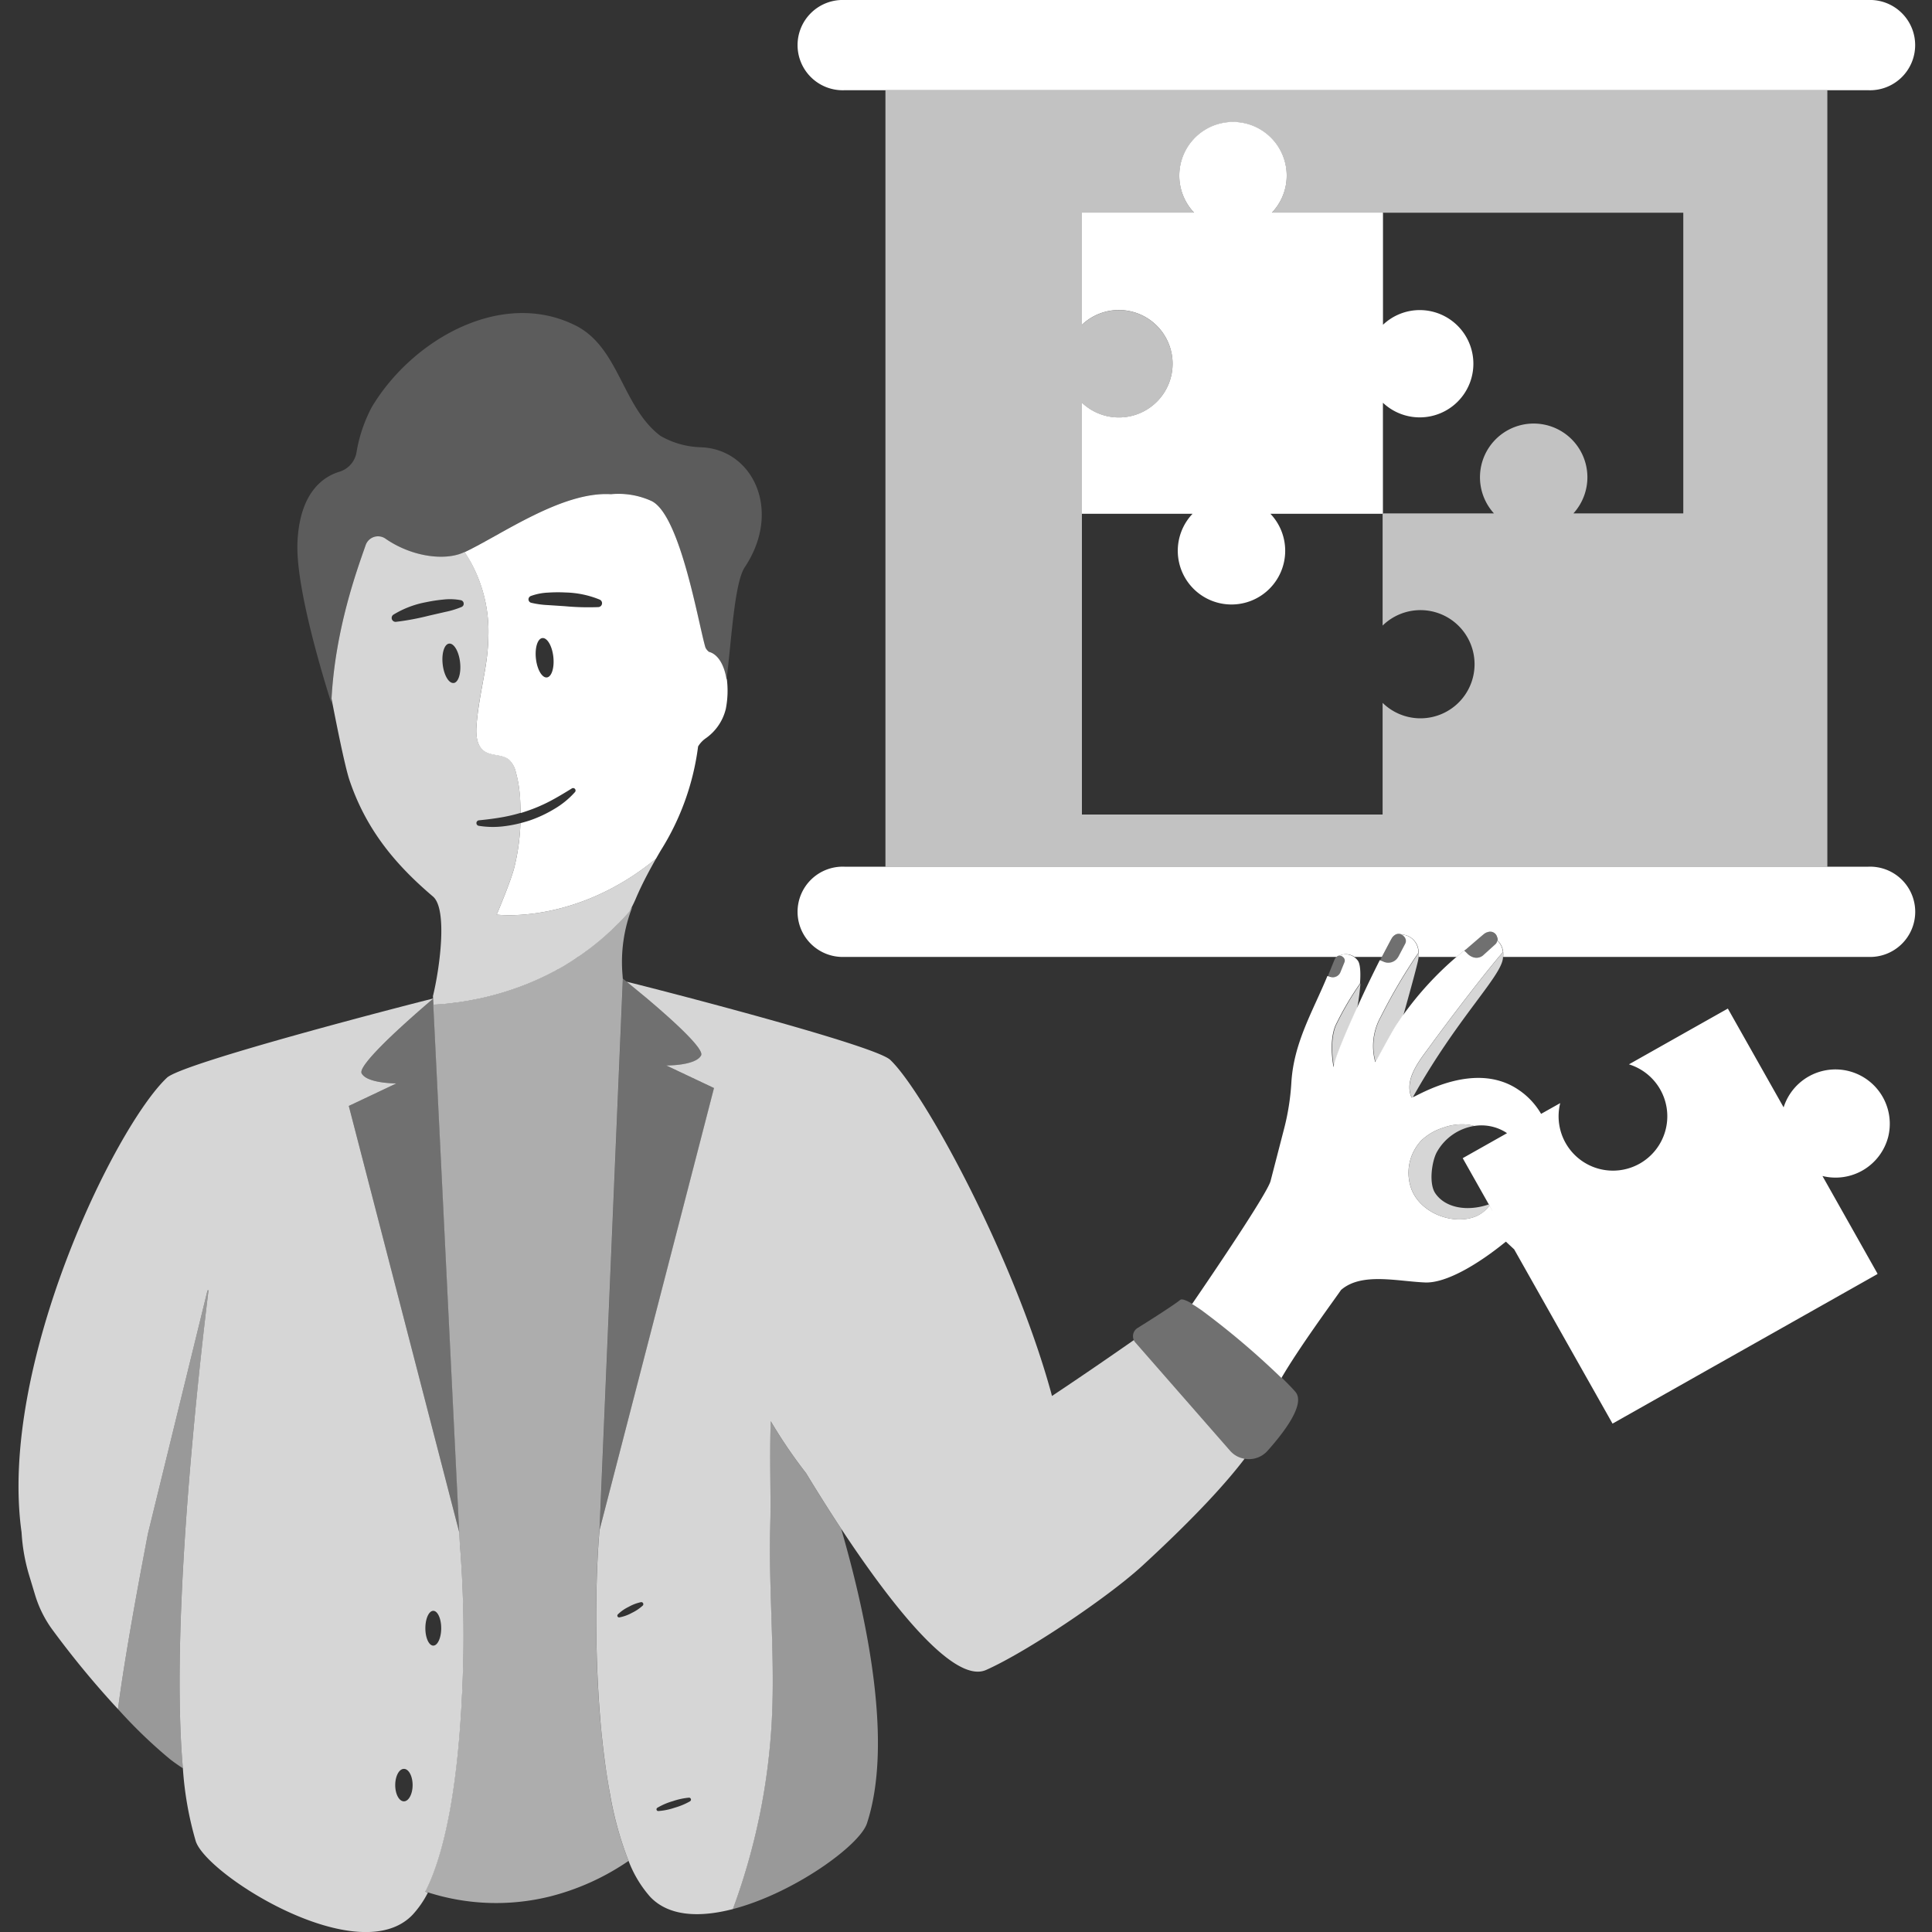 <svg viewBox="0 0 300 300" xmlns="http://www.w3.org/2000/svg"><rect x="0" y="0" width="300" height="300" fill="#333333" stroke="none"/><g fill="#fff"><path d="m 290.11 0 h -158.99 a 7.01 7.01 0 1 0 0 14.01 h 158.99 a 7.01 7.01 0 1 0 0 -14.01 z"/><path d="m 137.49 14.01 v 120.58 h 146.26 v -120.58 z m 123.89 65.71 h -17.06 a 8.34 8.34 0 1 0 -12.34 0 h -17.29 v .06 h -17.41 l .02 .02 h 17.39 v 17.34 a 8.4 8.4 0 1 1 0 12 v 17.34 h -46.69 v -46.68 h 17.16 l .02 -.02 h -17.18 v -17.24 a 8.34 8.34 0 1 0 0 -12.1 v -17.43 h 17.41 a 8.33 8.33 0 1 1 12.1 0 h 17.18 v .02 h 46.69 z" opacity=".7"/><path d="m 220.48 48.15 a 8.3 8.3 0 0 0 -5.73 2.28 v -17.4 h -.06 v -.02 h -17.18 a 8.34 8.34 0 1 0 -12.1 0 h -17.41 v 17.42 a 8.34 8.34 0 1 1 0 12.1 v 17.25 h 17.18 l -.02 .02 a 8.34 8.34 0 1 0 12.13 0 l -.02 -.02 h 17.41 v -.06 h .06 v -17.18 a 8.33 8.33 0 1 0 5.73 -14.39 z"/><path d="m 231.29 187.21 a 5.16 5.16 0 0 1 -2.13 1.68 c -3.48 1.39 -8.49 -.45 -9.96 -4.17 a 7.33 7.33 0 0 1 1.56 -7.68 8.71 8.71 0 0 1 3.4 -1.95 8.34 8.34 0 0 1 4.01 -.43 5.57 5.57 0 0 1 .74 .18 8.1 8.1 0 0 0 -5.77 4.01 c -.79 1.37 -1.32 4.9 -.27 6.44 1.58 2.32 5.02 2.86 8.31 1.73 z" opacity=".8"/><path d="m 112.82 105.52 c -.36 -2.27 -1.33 -3.94 -2.73 -4.31 a 1.76 1.76 0 0 1 -.56 -.68 c -1.07 -3.54 -3.91 -20.73 -8.43 -22.77 a 12.35 12.35 0 0 0 -6.25 -1.03 c -7.68 -.47 -17.29 6.51 -22.89 9.07 -2.86 1.31 -8.04 .71 -12.18 -2.19 a 2.03 2.03 0 0 0 -3.02 1.07 c -1.35 3.88 -4.79 13.21 -5.31 24.27 l .1 .53 c -1.25 -3.9 -5.67 -18.22 -5.36 -25.27 .34 -7.74 3.99 -10.19 6.51 -10.96 a 3.81 3.81 0 0 0 2.66 -3.01 22.82 22.82 0 0 1 2.38 -7.04 c 6.27 -10.51 20.34 -18.55 31.9 -12.52 6.53 3.52 7.04 12.56 12.91 17 a 13.34 13.34 0 0 0 6.26 1.77 c 8.09 .26 12.7 9.83 6.83 18.64 -1.6 2.43 -2.05 11.27 -2.82 17.43 z" opacity=".2"/><path d="m 112.85 105.35 l -.02 .18 c -.36 -2.27 -1.33 -3.94 -2.73 -4.31 a 1.76 1.76 0 0 1 -.56 -.68 c -1.07 -3.54 -3.91 -20.73 -8.43 -22.77 a 12.35 12.35 0 0 0 -6.25 -1.03 c -7.61 -.47 -17.1 6.37 -22.72 9 .32 .48 .63 .98 .93 1.51 a 22.39 22.39 0 0 1 2.76 11.75 v .07 c -.02 .89 -.09 1.82 -.2 2.79 q -.09 .75 -.21 1.53 c -.51 3.15 -1.23 6.27 -1.44 9.45 -.09 1.39 .07 3 1.21 3.8 1.12 .78 2.76 .46 3.82 1.31 a 3.78 3.78 0 0 1 1.09 1.97 17.92 17.92 0 0 1 .56 2.95 c .1 .94 .15 1.93 .17 2.94 0 .15 .01 .29 .01 .44 .35 -.1 .7 -.22 1.05 -.34 a 24.72 24.72 0 0 0 3.52 -1.51 c 1.14 -.6 2.23 -1.26 3.35 -1.95 a .38 .38 0 0 1 .49 .58 13.31 13.31 0 0 1 -3.15 2.57 19.77 19.77 0 0 1 -3.7 1.75 c -.52 .18 -1.06 .33 -1.59 .47 a 32.91 32.91 0 0 1 -.99 7.04 c -.68 2.46 -2.7 7.16 -2.7 7.16 s 12.21 1.63 24.75 -8.69 q .36 -.64 .75 -1.3 a 39.81 39.81 0 0 0 5.78 -16.12 4.17 4.17 0 0 1 1.12 -1.22 7.81 7.81 0 0 0 3.18 -4.6 14.52 14.52 0 0 0 .15 -4.74 z m -27.93 -.16 c -.74 .09 -1.51 -1.21 -1.7 -2.9 s .25 -3.13 1 -3.21 1.51 1.21 1.7 2.9 -.26 3.13 -1 3.21 z m 8.51 -11.27 a .61 .61 0 0 1 -.5 .35 h -.01 a 39.61 39.61 0 0 1 -5.22 -.14 l -2.59 -.17 a 13.88 13.88 0 0 1 -2.62 -.36 .55 .55 0 0 1 -.41 -.67 .57 .57 0 0 1 .34 -.38 8.91 8.91 0 0 1 2.68 -.53 23.67 23.67 0 0 1 2.72 -.02 14.9 14.9 0 0 1 5.31 1.11 .61 .61 0 0 1 .3 .81 z"/><path d="m 130.62 237.4 c -2.02 -3.07 -3.81 -5.94 -5.2 -8.22 l -.27 -.44 a 77.54 77.54 0 0 1 -5.48 -8.06 c -.14 4.07 -.06 8.15 -.04 11.81 v 1.59 c 0 .54 0 1.07 -.01 1.58 -.01 .49 -.01 .97 -.03 1.43 -.09 3.3 -.03 6.59 .06 9.89 .18 6.62 .52 13.24 .2 19.86 a 99.53 99.53 0 0 1 -6.06 29.6 c 9.38 -2.43 19.7 -9.86 20.83 -13.31 4.01 -12.19 .23 -31.11 -4 -45.73 z" opacity=".5"/><path d="m 192.25 226.2 a 3.85 3.85 0 0 1 -1.21 -.9 l -13.71 -15.67 -1.05 -1.2 a 1.47 1.47 0 0 1 -.22 -.34 c -2.83 1.97 -6.88 4.79 -12.71 8.68 -.08 -.3 -.15 -.6 -.24 -.9 -5.89 -21.11 -19.68 -46.39 -24.88 -51.3 -2.43 -2.3 -36.67 -11.09 -40.92 -12.13 l 3.01 2.48 c 3.77 3.18 9.08 7.92 8.55 8.96 -.57 1.11 -2.93 1.44 -4.33 1.53 -.63 .04 -1.07 .04 -1.07 .04 l 1.33 .63 6.07 2.87 -2.02 7.81 -2.36 9.12 -13.39 51.7 c -.29 3.17 -.5 7.73 -.52 12.93 -.01 3.9 .09 8.16 .35 12.47 q .04 .72 .09 1.44 .1 1.44 .22 2.88 t .28 2.86 q .15 1.42 .33 2.82 c .24 1.86 .52 3.69 .85 5.45 v .01 a 53.4 53.4 0 0 0 2.92 10.56 18.16 18.16 0 0 0 3.35 5.55 c 2.92 3.07 7.74 3.21 12.83 1.89 a 99.57 99.57 0 0 0 6.06 -29.6 c .32 -6.61 -.02 -13.24 -.2 -19.86 -.09 -3.3 -.15 -6.59 -.06 -9.89 .01 -.46 .02 -.94 .03 -1.43 .01 -.51 .01 -1.04 .01 -1.58 v -1.59 c -.02 -3.65 -.1 -7.71 .04 -11.76 v -.05 a 77.24 77.24 0 0 0 5.48 8.06 c .09 .14 .18 .3 .27 .44 1.39 2.28 3.18 5.15 5.2 8.22 7.19 10.9 17.3 24.22 22.49 21.91 6.27 -2.78 18.89 -11.25 24.25 -16.17 8.37 -7.7 13.15 -13.02 15.89 -16.63 a 3.88 3.88 0 0 1 -1.01 -.31 z m -92.43 23.1 a 6.89 6.89 0 0 1 -1.71 1.15 6.36 6.36 0 0 1 -1.94 .7 .28 .28 0 0 1 -.31 -.25 .28 .28 0 0 1 .07 -.21 6.32 6.32 0 0 1 1.69 -1.18 6.8 6.8 0 0 1 1.92 -.73 .31 .31 0 0 1 .35 .26 .31 .31 0 0 1 -.07 .26 z m 7.34 30.4 a 10.84 10.84 0 0 1 -2.4 1 10.12 10.12 0 0 1 -2.55 .52 .27 .27 0 0 1 -.27 -.27 .28 .28 0 0 1 .12 -.23 10.09 10.09 0 0 1 2.39 -1.03 10.91 10.91 0 0 1 2.54 -.55 .3 .3 0 0 1 .17 .55 z" opacity=".8"/><path d="m 100.33 154.93 c 3.77 3.18 9.08 7.92 8.55 8.96 -.57 1.11 -2.93 1.44 -4.33 1.53 -.63 .04 -1.07 .04 -1.07 .04 l 1.33 .63 6.07 2.87 -2.02 7.81 -2.36 9.12 -13.4 51.69 v .01 l 3.18 -75.16 .44 -10.34 v -.13 l .6 .48 z" opacity=".3"/><path d="m 28.59 240.64 c .37 -6.07 .86 -12.14 1.39 -17.9 .79 -8.52 1.67 -16.35 2.4 -22.42 -.06 .02 -.11 .03 -.16 .05 l -5.38 21.96 -3.87 15.81 c -.28 1.45 -.63 3.26 -1 5.28 -1.24 6.66 -2.84 15.65 -3.65 21.96 a 75.7 75.7 0 0 0 8.05 7.76 c .58 .46 1.28 .95 2.03 1.44 -.83 -9.43 -.56 -21.66 .19 -33.94 z" opacity=".5"/><path d="m 71.6 265.78 l .01 -.12 c .03 -.56 .07 -1.12 .09 -1.68 .02 -.32 .03 -.64 .05 -.96 s .03 -.62 .04 -.93 a 179.5 179.5 0 0 0 -.38 -22.29 l -.09 -1.83 -13.1 -50.57 -4.06 -15.67 7.4 -3.5 s -4.58 .03 -5.41 -1.57 c -.15 -.3 .15 -.89 .73 -1.65 2.23 -2.95 8.71 -8.52 10.42 -9.97 -4.02 .99 -38.93 10 -41.38 12.31 -8.09 7.64 -26.2 44.77 -22.57 70.6 a 28.78 28.78 0 0 0 1.23 6.84 l .87 2.88 a 17.89 17.89 0 0 0 2.52 5.16 141.13 141.13 0 0 0 10.35 12.56 c .81 -6.31 2.41 -15.3 3.65 -21.96 .38 -2.02 .72 -3.83 1 -5.28 l 3.87 -15.81 5.38 -21.96 c .06 -.02 .11 -.03 .16 -.05 -.74 6.07 -1.62 13.9 -2.4 22.42 -.53 5.76 -1.02 11.84 -1.39 17.9 -.75 12.29 -1.02 24.51 -.19 33.95 a 52.57 52.57 0 0 0 2 11.31 c 1.74 5.31 25.36 20.13 33.67 11.41 a 15.23 15.23 0 0 0 2.38 -3.45 c -.14 -.05 -.29 -.08 -.43 -.13 3.34 -6.49 4.95 -17.36 5.58 -27.96 z m -4.32 -15.65 c .68 0 1.23 1.21 1.23 2.7 s -.55 2.7 -1.23 2.7 -1.23 -1.21 -1.23 -2.7 .55 -2.7 1.23 -2.7 z m -4.56 29.58 c -.75 0 -1.35 -1.13 -1.35 -2.52 s .6 -2.52 1.35 -2.52 1.35 1.13 1.35 2.52 -.61 2.52 -1.35 2.52 z" opacity=".8"/><path d="m 56.88 165.01 c -.58 .77 -.88 1.36 -.73 1.65 .82 1.6 5.41 1.57 5.41 1.57 l -7.4 3.5 4.06 15.67 13.1 50.57 -4.03 -81.96 -.05 -.93 c -1.77 1.52 -8.14 7.01 -10.36 9.93 z" opacity=".3"/><path d="m 77.12 142.02 s 2.02 -4.7 2.7 -7.16 a 32.91 32.91 0 0 0 .99 -7.04 19.8 19.8 0 0 1 -2.4 .46 13.8 13.8 0 0 1 -4.08 -.05 .43 .43 0 0 1 .03 -.85 c 1.3 -.13 2.57 -.29 3.83 -.52 a 25.08 25.08 0 0 0 2.65 -.64 c 0 -.15 -.01 -.3 -.01 -.44 -.01 -1.01 -.06 -2 -.17 -2.94 a 17.92 17.92 0 0 0 -.56 -2.95 3.78 3.78 0 0 0 -1.09 -1.97 c -1.06 -.85 -2.7 -.53 -3.82 -1.31 -1.14 -.8 -1.3 -2.41 -1.21 -3.8 .21 -3.18 .93 -6.31 1.44 -9.45 q .12 -.78 .21 -1.53 c .11 -.97 .18 -1.9 .2 -2.79 v -.07 a 22.39 22.39 0 0 0 -2.76 -11.75 q -.45 -.8 -.93 -1.51 c -.06 .03 -.11 .06 -.17 .08 -2.86 1.31 -8.04 .71 -12.18 -2.19 a 2.03 2.03 0 0 0 -3.02 1.07 c -1.33 3.82 -4.7 12.96 -5.29 23.82 .55 2.85 2.02 10.36 2.78 12.63 2.66 7.91 7.36 13.32 12.97 18.09 2.29 1.95 1.07 11.07 0 15.46 l .02 .4 .05 .93 c .25 -.01 .49 -.02 .76 -.04 .14 -.01 .28 -.02 .42 -.03 q .44 -.03 .9 -.08 c .18 -.02 .36 -.04 .54 -.06 .32 -.04 .64 -.08 .97 -.12 .25 -.03 .51 -.07 .77 -.11 .38 -.06 .76 -.12 1.15 -.19 .28 -.05 .56 -.11 .85 -.16 .24 -.05 .48 -.1 .73 -.15 .32 -.07 .65 -.14 .98 -.22 .2 -.05 .41 -.1 .61 -.15 1.24 -.31 2.52 -.69 3.84 -1.15 .16 -.06 .33 -.11 .49 -.17 .42 -.15 .85 -.31 1.28 -.48 .15 -.06 .29 -.12 .44 -.18 a 43.25 43.25 0 0 0 4.26 -2.01 c .16 -.09 .31 -.17 .47 -.25 .43 -.24 .86 -.49 1.28 -.75 .18 -.11 .37 -.23 .55 -.34 .45 -.28 .9 -.59 1.35 -.89 .3 -.21 .61 -.43 .91 -.65 .19 -.14 .37 -.27 .56 -.41 .26 -.19 .51 -.39 .77 -.59 s .52 -.42 .79 -.64 c .19 -.16 .39 -.32 .58 -.49 .47 -.4 .93 -.82 1.39 -1.25 .42 -.4 .84 -.81 1.26 -1.24 .52 -.53 1.03 -1.07 1.53 -1.65 a 20.84 20.84 0 0 0 .94 -1.88 c .14 -.33 .28 -.66 .43 -.99 .79 -1.75 1.72 -3.5 2.77 -5.36 -12.54 10.33 -24.75 8.7 -24.75 8.7 z m -6.68 -35.97 c -.75 .09 -1.51 -1.21 -1.7 -2.9 s .25 -3.13 1 -3.21 1.51 1.21 1.7 2.9 -.25 3.13 -1 3.22 z m 1.56 -12.19 a .57 .57 0 0 1 -.33 .39 13.81 13.81 0 0 1 -2.53 .77 l -2.53 .58 a 39.79 39.79 0 0 1 -5.14 .96 .61 .61 0 0 1 -.39 -1.11 14.93 14.93 0 0 1 5.07 -1.94 23.86 23.86 0 0 1 2.69 -.41 8.92 8.92 0 0 1 2.73 .1 .55 .55 0 0 1 .42 .66 z" opacity=".8"/><path d="m 94.69 278.43 c -.32 -1.76 -.6 -3.58 -.85 -5.45 q -.18 -1.4 -.33 -2.82 t -.28 -2.86 q -.13 -1.44 -.22 -2.88 -.05 -.72 -.09 -1.44 c -.26 -4.31 -.36 -8.57 -.35 -12.47 .02 -5.2 .23 -9.76 .52 -12.93 v .01 l 3.18 -75.16 .44 -10.34 v -.09 c -.02 -.22 -.03 -.44 -.05 -.67 a 23.45 23.45 0 0 1 1.52 -10.47 6.05 6.05 0 0 0 -.47 .68 c -.5 .58 -1.01 1.12 -1.53 1.65 -.41 .43 -.83 .84 -1.26 1.24 -.46 .44 -.92 .85 -1.39 1.25 -.19 .17 -.39 .33 -.58 .49 -.26 .22 -.52 .43 -.79 .64 s -.51 .4 -.77 .59 c -.19 .14 -.37 .28 -.56 .41 -.3 .22 -.61 .44 -.91 .65 -.02 .02 -.04 .04 -.06 .06 -.43 .29 -.86 .56 -1.29 .83 -.18 .12 -.37 .23 -.55 .34 -.43 .26 -.86 .51 -1.28 .75 -.16 .09 -.31 .17 -.47 .25 a 43.25 43.25 0 0 1 -4.26 2.01 c -.15 .06 -.29 .12 -.44 .18 -.43 .17 -.86 .33 -1.28 .48 -.17 .06 -.33 .12 -.49 .17 -1.32 .46 -2.6 .84 -3.84 1.15 -.2 .05 -.41 .1 -.61 .15 -.33 .08 -.66 .15 -.98 .22 -.25 .05 -.49 .1 -.73 .15 -.29 .06 -.57 .11 -.85 .16 -.4 .07 -.78 .13 -1.15 .19 -.26 .04 -.52 .08 -.77 .11 -.33 .05 -.66 .09 -.97 .12 -.18 .02 -.36 .04 -.54 .06 q -.47 .05 -.9 .08 c -.14 .01 -.28 .02 -.42 .03 -.09 .01 -.17 .01 -.26 .01 l -.5 .03 4.03 81.96 .09 1.83 a 179.5 179.5 0 0 1 .38 22.29 c -.01 .31 -.03 .62 -.04 .93 s -.03 .64 -.05 .96 c -.03 .56 -.06 1.12 -.09 1.68 l -.01 .12 c -.64 10.6 -2.25 21.47 -5.59 27.95 .14 .05 .29 .08 .43 .13 a 34.73 34.73 0 0 0 18.86 .67 38.01 38.01 0 0 0 12.31 -5.55 53.4 53.4 0 0 1 -2.92 -10.56 z" opacity=".6"/><path d="m 208.06 148.36 a 2.35 2.35 0 0 1 2.27 .23 h 4.24 l .01 -.02 h .01 c .49 -.93 1.3 -2.49 1.52 -2.86 a 1.42 1.42 0 0 1 .42 -.47 1.05 1.05 0 0 1 1.12 -.13 2.76 2.76 0 0 1 2.63 2.86 4.22 4.22 0 0 1 -.01 .62 h 5.92 c .35 -.3 .69 -.58 .98 -.82 .13 -.11 .26 -.21 .4 -.32 l .01 .02 c .73 -.62 2.47 -2.14 2.87 -2.45 a 1.48 1.48 0 0 1 .59 -.29 1.1 1.1 0 0 1 1.4 .68 c .01 .02 .01 .04 .02 .06 s .03 .07 .04 .1 a .96 .96 0 0 1 .04 .48 2.78 2.78 0 0 1 .87 1.78 4.21 4.21 0 0 1 0 .76 h 56.71 a 7.01 7.01 0 1 0 0 -14.01 h -159 a 7.01 7.01 0 1 0 0 14.01 h 76.41 a .85 .85 0 0 1 .55 -.22 z"/><path d="m 233.39 147.83 c -.21 .24 -.42 .5 -.64 .76 -3.87 4.63 -9.63 12.37 -10.28 13.29 -1.57 2.23 -4.17 5.09 -3.48 7.93 a 1.95 1.95 0 0 0 .25 .64 c .07 -.04 .12 -.08 .18 -.12 v -.01 c 6.87 -12.25 13.6 -18.59 13.95 -21.49 .01 -.09 .01 -.16 .02 -.24 a 4.12 4.12 0 0 0 0 -.76 z" opacity=".8"/><path d="m 219.86 148.59 a 86.22 86.22 0 0 0 -5.42 9.3 9.32 9.32 0 0 0 -.84 7.04 c .31 -.53 2.42 -4.51 3.29 -5.86 .17 -.27 .55 -.82 1.06 -1.56 .72 -2.57 1.89 -6.76 2.23 -8.29 a 4.63 4.63 0 0 0 .1 -.63 4.22 4.22 0 0 0 .01 -.62 c -.15 .2 -.29 .41 -.43 .62 z" opacity=".8"/><path d="m 207.42 159.27 c -1.07 2.63 -.27 6.46 -.27 6.46 .1 -1.32 2.07 -5.87 3.59 -9.18 a 36.18 36.18 0 0 0 .51 -3.84 47.16 47.16 0 0 0 -3.83 6.56 z" opacity=".8"/><path d="m 208.68 148.66 l -.06 -.05 c -.01 -.01 -.01 -.01 -.02 -.02 a .83 .83 0 0 0 -.52 -.22 .85 .85 0 0 0 -.55 .22 l -.01 .01 a 1.05 1.05 0 0 0 -.27 .37 c -.16 .35 -.84 2.07 -1.04 2.56 .16 .04 .31 .08 .45 .13 a 1.31 1.31 0 0 0 .48 .06 1.26 1.26 0 0 0 1.1 -.79 l .44 -1.09 .18 -.44 c 0 -.01 0 -.03 .01 -.04 a .68 .68 0 0 0 -.19 -.7 z" opacity=".3"/><path d="m 218.13 145.5 l -.07 -.08 a 1.4 1.4 0 0 0 -.4 -.3 1.05 1.05 0 0 0 -1.12 .13 1.42 1.42 0 0 0 -.42 .47 c -.22 .37 -1.04 1.93 -1.52 2.86 l -.01 .02 c -.11 .21 -.21 .39 -.27 .51 .21 .08 .42 .16 .6 .24 a 1.76 1.76 0 0 0 2.27 -.75 .14 .14 0 0 0 .02 -.02 l 1.06 -2.01 a .95 .95 0 0 0 -.14 -1.07 z" opacity=".3"/><path d="m 232.49 145.57 c -.01 -.04 -.03 -.07 -.04 -.1 a 1.1 1.1 0 0 0 -1.36 -.76 c -.02 0 -.04 .01 -.06 .02 a 1.48 1.48 0 0 0 -.59 .29 c -.4 .31 -2.14 1.83 -2.87 2.45 l -.17 .15 c .18 .16 .34 .31 .49 .46 a 2.19 2.19 0 0 0 .76 .51 1.61 1.61 0 0 0 1.27 0 1.54 1.54 0 0 0 .4 -.25 l 1.88 -1.7 a .99 .99 0 0 0 .32 -.59 .96 .96 0 0 0 -.03 -.48 z" opacity=".3"/><path d="m 201.17 216.15 c -.22 -.27 -.54 -.61 -.93 -1.01 -.15 -.16 -.32 -.33 -.49 -.5 -.22 -.22 -.45 -.45 -.7 -.69 a 123.81 123.81 0 0 0 -12.41 -10.53 c -.35 -.25 -.69 -.48 -1 -.67 -.16 -.1 -.31 -.2 -.46 -.28 -.97 -.57 -1.66 -.83 -1.91 -.63 -.96 .79 -4.59 3.1 -6.66 4.39 a 1.49 1.49 0 0 0 -.44 2.06 1.53 1.53 0 0 0 .11 .15 l 1.05 1.2 13.71 15.67 a 3.9 3.9 0 0 0 5.73 .03 c 2.67 -2.98 5.95 -7.31 4.4 -9.19 z" opacity=".3"/><path d="m 293.21 176.48 a 8.44 8.44 0 0 0 -16.25 -4.53 l -8.66 -15.34 -.02 .01 -5.68 3.2 -9.66 5.45 a 8.44 8.44 0 1 1 -10.67 6.02 l -2.97 1.67 a 11.47 11.47 0 0 0 -2.74 -3.18 c -.02 -.02 -.04 -.03 -.06 -.04 -.17 -.14 -.35 -.28 -.54 -.4 a 10.25 10.25 0 0 0 -3.09 -1.5 c -6.5 -1.93 -13.58 2.83 -13.47 2.49 -.06 .04 -.12 .08 -.18 .12 a 1.95 1.95 0 0 1 -.25 -.64 c -.7 -2.83 1.9 -5.7 3.48 -7.93 .65 -.92 6.41 -8.66 10.28 -13.29 .22 -.26 .44 -.52 .64 -.76 a 2.79 2.79 0 0 0 -.87 -1.78 .99 .99 0 0 1 -.32 .59 l -1.88 1.7 a 1.54 1.54 0 0 1 -.4 .25 1.6 1.6 0 0 1 -1.27 0 2.19 2.19 0 0 1 -.76 -.51 c -.15 -.15 -.31 -.31 -.49 -.46 l .17 -.15 -.01 -.02 c -.13 .1 -.26 .21 -.4 .32 -.29 .24 -.63 .52 -.98 .82 a 50.61 50.61 0 0 0 -8.29 9.04 l .03 -.12 c -.51 .74 -.88 1.3 -1.06 1.56 -.87 1.35 -2.98 5.33 -3.29 5.86 a 9.32 9.32 0 0 1 .84 -7.04 86.22 86.22 0 0 1 5.42 -9.3 c .14 -.21 .29 -.42 .43 -.62 a 2.76 2.76 0 0 0 -2.63 -2.86 1.4 1.4 0 0 1 .4 .3 l .07 .08 a .95 .95 0 0 1 .12 1.06 l -1.06 2.01 -.02 .02 a 1.76 1.76 0 0 1 -2.27 .75 c -.18 -.08 -.39 -.16 -.6 -.24 .06 -.12 .16 -.3 .27 -.51 h -.01 c -.65 1.27 -1.37 2.73 -2.12 4.29 l -.01 .02 c -.57 1.2 -1.15 2.46 -1.72 3.72 l .01 -.06 c -1.51 3.31 -3.49 7.86 -3.59 9.18 0 0 -.81 -3.83 .27 -6.46 a 47.16 47.16 0 0 1 3.83 -6.55 c .12 -1.62 .06 -3.03 -.34 -3.56 a 2.59 2.59 0 0 0 -.58 -.56 2.35 2.35 0 0 0 -2.27 -.23 l .02 .01 a .83 .83 0 0 1 .52 .22 l .02 .02 .06 .05 a .67 .67 0 0 1 .17 .71 .06 .06 0 0 1 -.01 .04 l -.18 .44 -.44 1.09 a 1.26 1.26 0 0 1 -1.1 .79 1.31 1.31 0 0 1 -.48 -.06 c -.14 -.05 -.29 -.09 -.45 -.13 -2.24 5.45 -5.24 10.34 -5.6 16.59 a 37.25 37.25 0 0 1 -1.14 7.18 l -2.09 8.08 c -.55 1.97 -9.01 14.46 -12.19 19.09 .15 .09 .3 .18 .46 .28 .31 .2 .65 .43 1 .67 a 123.71 123.71 0 0 1 12.42 10.53 c 2.73 -4.7 8.01 -11.87 9.26 -13.67 3.18 -2.75 8.63 -1.35 13.02 -1.16 3.35 .15 8.45 -2.97 12.57 -6.34 l 1.29 1.2 15.24 27 .03 .06 15.14 -8.55 10.67 -6.02 15.34 -8.66 -.03 -.06 .02 -.01 -8.54 -15.15 a 8.44 8.44 0 0 0 10.22 -6.13 z m -66.08 3.36 l 4.6 8.15 v .01 l -.45 -.79 a 5.16 5.16 0 0 1 -2.13 1.68 c -3.48 1.39 -8.49 -.45 -9.96 -4.17 a 7.33 7.33 0 0 1 1.56 -7.68 8.71 8.71 0 0 1 3.4 -1.95 8.34 8.34 0 0 1 4.01 -.43 5.57 5.57 0 0 1 .74 .18 7.15 7.15 0 0 1 4.67 .84 4.99 4.99 0 0 1 .44 .28 z"/></g></svg>